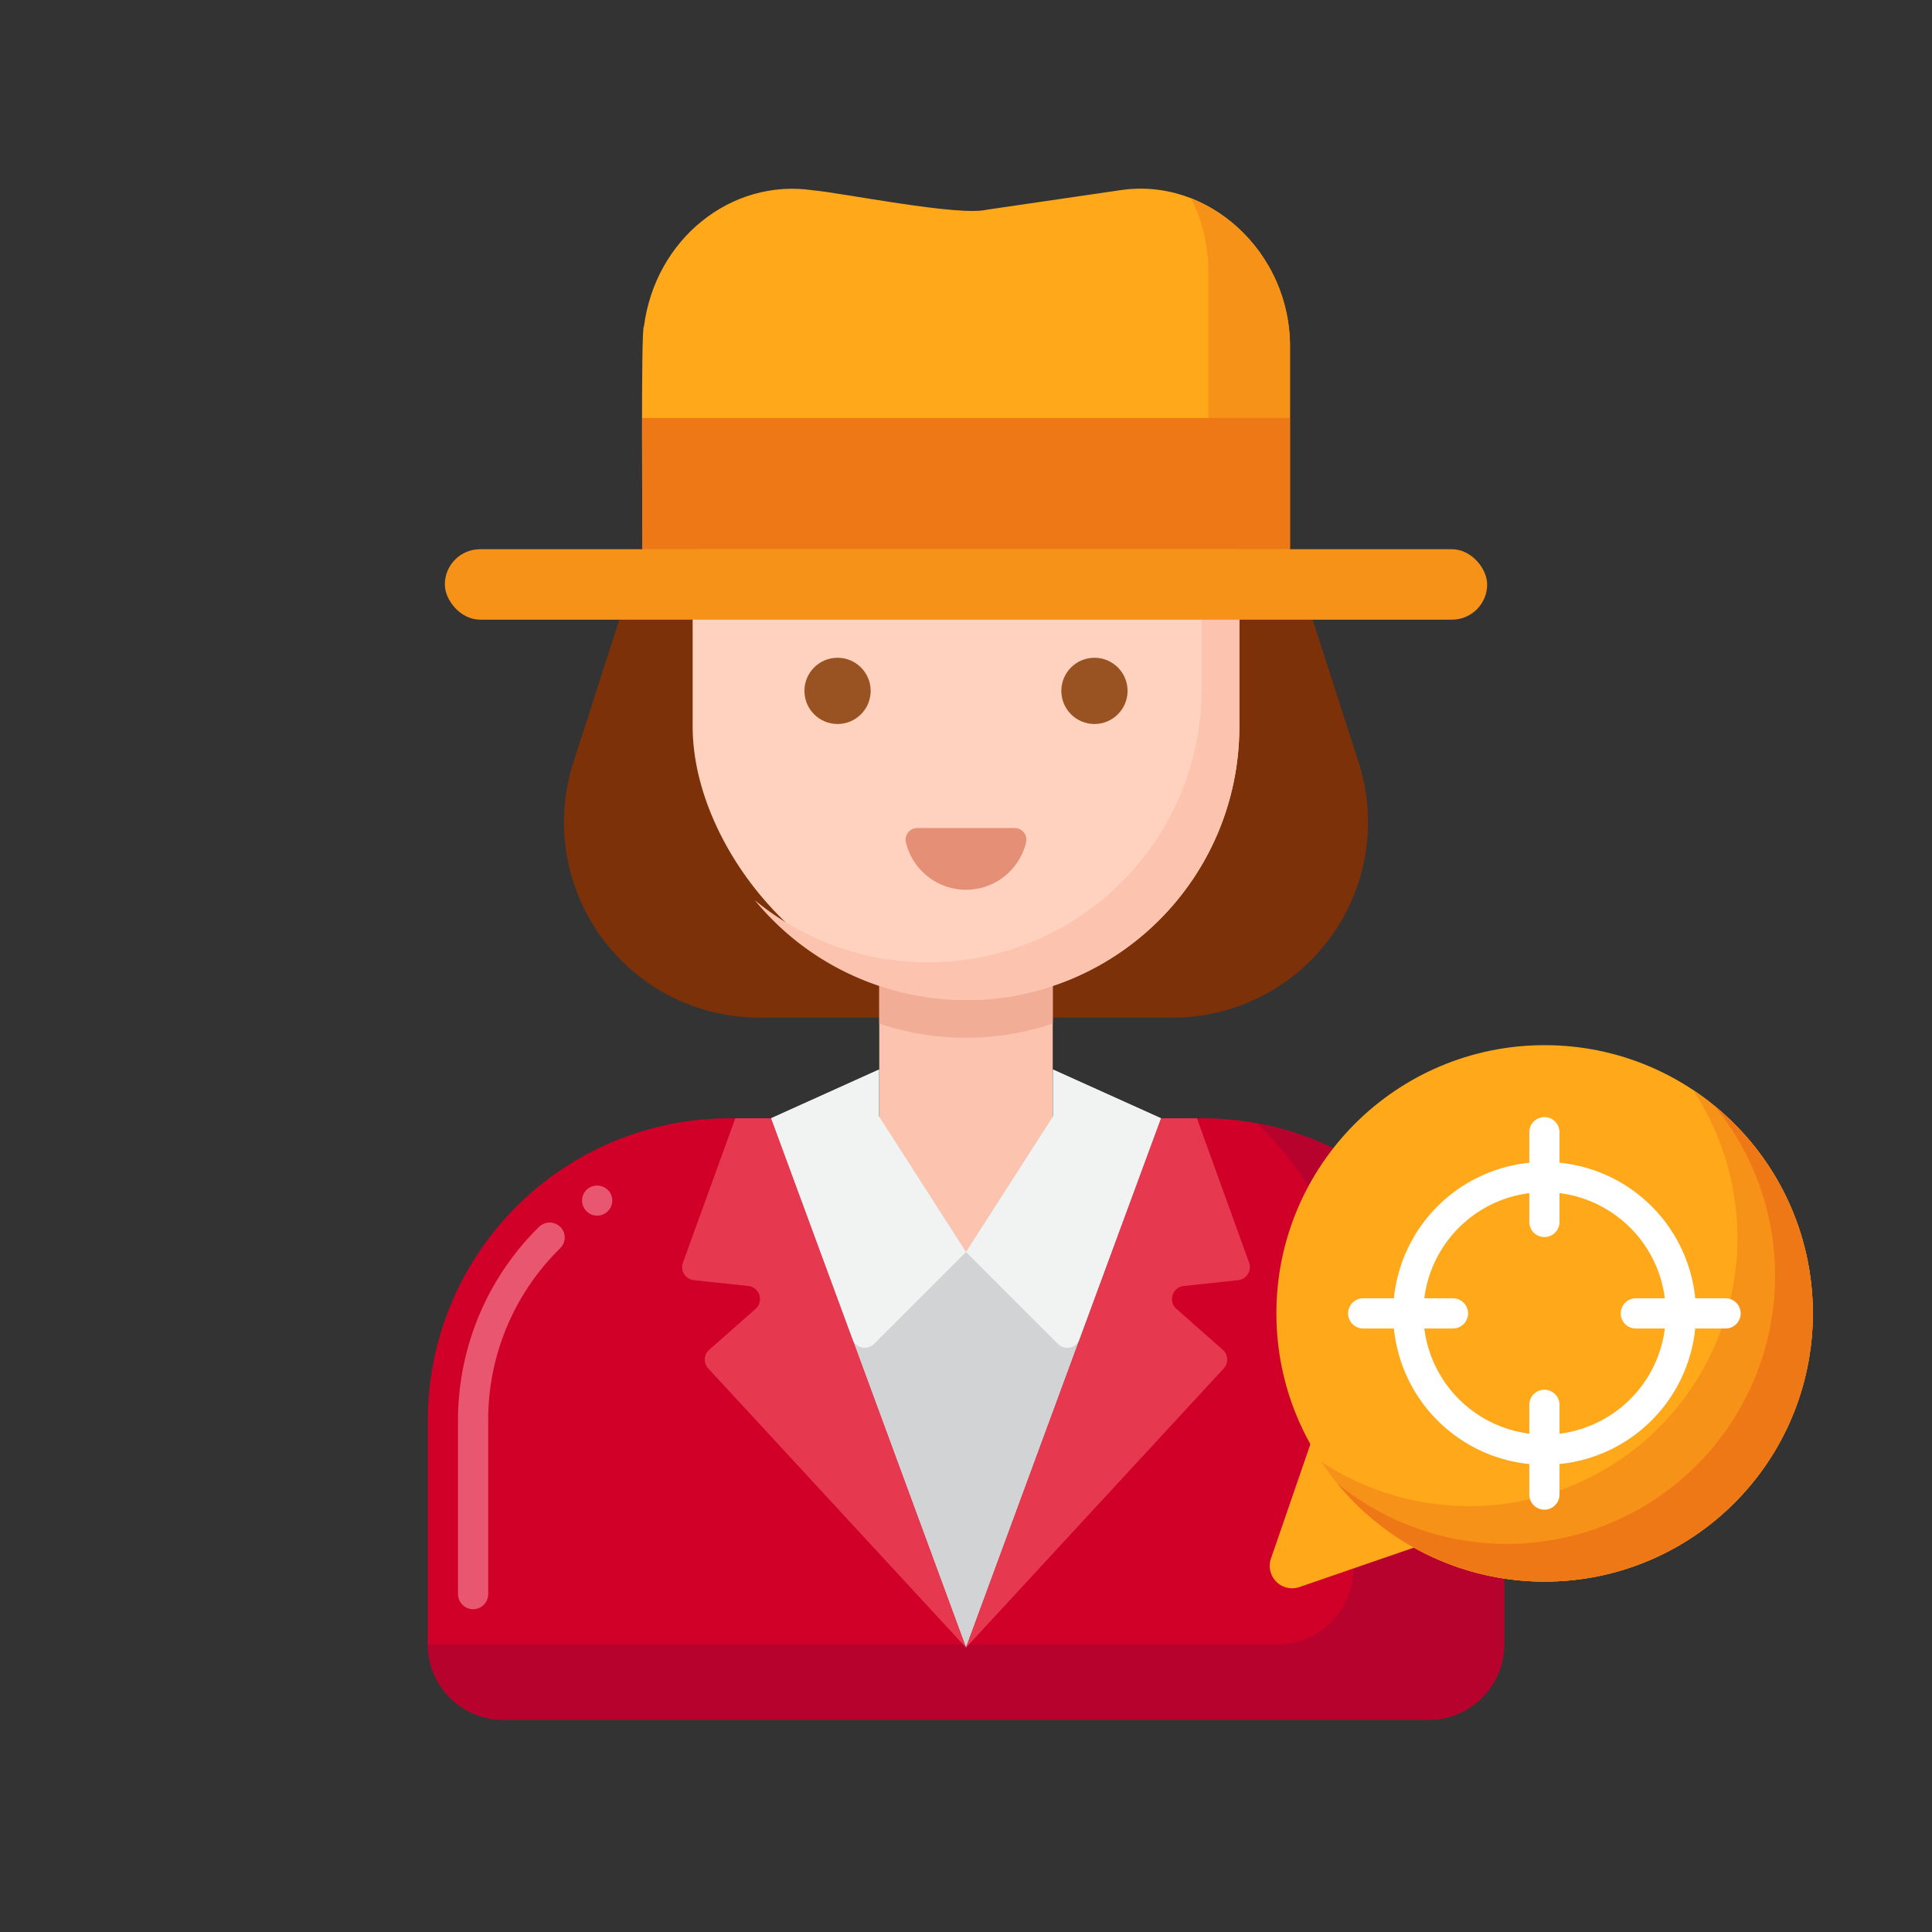 <svg xmlns="http://www.w3.org/2000/svg" viewBox="0 0 256 256"><rect x="0" y="0" width="256" height="256" fill="#333333" stroke="none"/><path d="M155.363,134.85H100.637A25.907,25.907,0,0,1,75.978,101l9.093-28.223h85.857L180.021,101A25.907,25.907,0,0,1,155.363,134.85Z" fill="#7c3108"></path><path d="M199.31,188.18v29.7a10,10,0,0,1-10,10H66.69a10,10,0,0,1-10-10v-29.7a40,40,0,0,1,40-40h62.62A40,40,0,0,1,199.31,188.18Z" fill="#d10028"></path><path d="M62.69,213.23a2.006,2.006,0,0,1-2-2V188.18a35.918,35.918,0,0,1,10.74-25.62,2.019,2.019,0,0,1,2.82.02,1.98,1.98,0,0,1-.02,2.82,31.8,31.8,0,0,0-9.54,22.78v23.05A2.006,2.006,0,0,1,62.69,213.23Zm16.44-52.15a2,2,0,0,1-1.04-3.71,2.048,2.048,0,0,1,2.75.67,2,2,0,0,1-.68,2.75A1.98,1.98,0,0,1,79.13,161.08Z" fill="#e8566f"></path><path d="M166.474,148.823a39.892,39.892,0,0,1,12.834,29.36v29.7a10,10,0,0,1-10,10H56.692a10,10,0,0,0,10,10H189.308a10,10,0,0,0,10-10v-29.7A40.013,40.013,0,0,0,166.474,148.823Z" fill="#b7022d"></path><path d="M116.508,126.744v28.443a11.5,11.5,0,0,0,1.82,6.206h0a11.492,11.492,0,0,0,19.345,0h0a11.5,11.5,0,0,0,1.82-6.206V126.744Z" fill="#fcc4ae"></path><path d="M116.508,135.638A36.158,36.158,0,0,0,128,137.51h0a36.143,36.143,0,0,0,11.493-1.873v-8.893H116.508Z" fill="#f2ad97"></path><rect x="91.78" y="41.27" width="72.439" height="91.24" rx="36.219" fill="#ffd2c0"></rect><path d="M150.988,49.5a36.072,36.072,0,0,1,8.231,22.988v18.8A36.219,36.219,0,0,1,123,127.51h0a36.072,36.072,0,0,1-22.988-8.231A36.145,36.145,0,0,0,128,132.51h0a36.219,36.219,0,0,0,36.219-36.219v-18.8A36.145,36.145,0,0,0,150.988,49.5Z" fill="#fcc4ae"></path><circle cx="110.979" cy="91.546" r="4.388" fill="#995222"></circle><circle cx="145.021" cy="91.546" r="4.388" fill="#995222"></circle><path d="M134.44,109.715a1.555,1.555,0,0,1,1.521,1.9,8.185,8.185,0,0,1-15.922,0,1.555,1.555,0,0,1,1.521-1.9Z" fill="#e59076"></path><polygon points="153.85 148.18 139.529 141.72 139.529 147.931 128 165.897 116.471 147.931 116.472 141.72 102.16 148.18 128 218.317 128.001 218.317 153.85 148.18" fill="#d1d3d4"></polygon><path d="M102.16,148.18l10.793,29.276a1.739,1.739,0,0,0,2.861.628L128,165.9,116.471,147.93v-6.21Z" fill="#f1f2f2"></path><path d="M153.85,148.18l-10.8,29.276a1.739,1.739,0,0,1-2.862.628L128,165.9l11.529-17.967v-6.21Z" fill="#f1f2f2"></path><path d="M128,218.32,93.85,181.33a1.729,1.729,0,0,1,.13-2.48l6.13-5.41a1.742,1.742,0,0,0-.96-3.04l-7.21-.77a1.741,1.741,0,0,1-1.45-2.32l6.94-19.13h4.73Z" fill="#e63950"></path><path d="M164.06,169.63l-7.21.77a1.742,1.742,0,0,0-.96,3.04l6.13,5.41a1.729,1.729,0,0,1,.13,2.48L128,218.32l25.85-70.14h4.75l6.91,19.13A1.741,1.741,0,0,1,164.06,169.63Z" fill="#e63950"></path><path d="M148.37,25.211l-17.628,2.58c-3.7.9-19.1-2.223-23.04-2.58C96.841,23.621,86.824,31.7,85.329,43.246c-.438-.255-.185,29.529-.185,29.529h85.784V46.126C171.025,33.438,160.165,23.4,148.37,25.211Z" fill="#ffa91a"></path><path d="M157.815,26.265a21.542,21.542,0,0,1,2.29,9.861V62.775H85.085c.021,5.493.059,10,.059,10h85.784V46.126A21.119,21.119,0,0,0,157.815,26.265Z" fill="#f79219"></path><rect x="85.107" y="55.38" width="85.785" height="17.395" fill="#ef7816"></rect><rect x="58.943" y="72.775" width="138.114" height="9.333" rx="4.666" fill="#f79219"></rect><path d="M192.784,203.194l-20.6,7.1a2.97,2.97,0,0,1-3.776-3.776l7.1-20.6,15.174,2.1Z" fill="#ffa91a"></path><circle cx="204.671" cy="174.032" r="35.542" fill="#ffa91a"></circle><path d="M224.3,144.4a35.539,35.539,0,0,1-49.257,49.256A35.54,35.54,0,1,0,224.3,144.4Z" fill="#f79219"></path><path d="M227.177,146.526a35.54,35.54,0,0,1-50.012,50.012,35.54,35.54,0,1,0,50.012-50.012Z" fill="#ef7816"></path><path d="M204.664,194.094a20.063,20.063,0,1,1,20.063-20.062A20.085,20.085,0,0,1,204.664,194.094Zm0-36.125a16.063,16.063,0,1,0,16.063,16.063A16.081,16.081,0,0,0,204.664,157.969Z" fill="#fff"></path><path d="M204.641,163.916a2,2,0,0,1-2-2V150.023a2,2,0,0,1,4,0v11.893A2,2,0,0,1,204.641,163.916Z" fill="#fff"></path><path d="M204.641,200.041a2,2,0,0,1-2-2V186.148a2,2,0,0,1,4,0v11.893A2,2,0,0,1,204.641,200.041Z" fill="#fff"></path><path d="M228.649,176.032H216.757a2,2,0,0,1,0-4h11.892a2,2,0,0,1,0,4Z" fill="#fff"></path><path d="M192.523,176.032H180.632a2,2,0,0,1,0-4h11.891a2,2,0,0,1,0,4Z" fill="#fff"></path></svg>